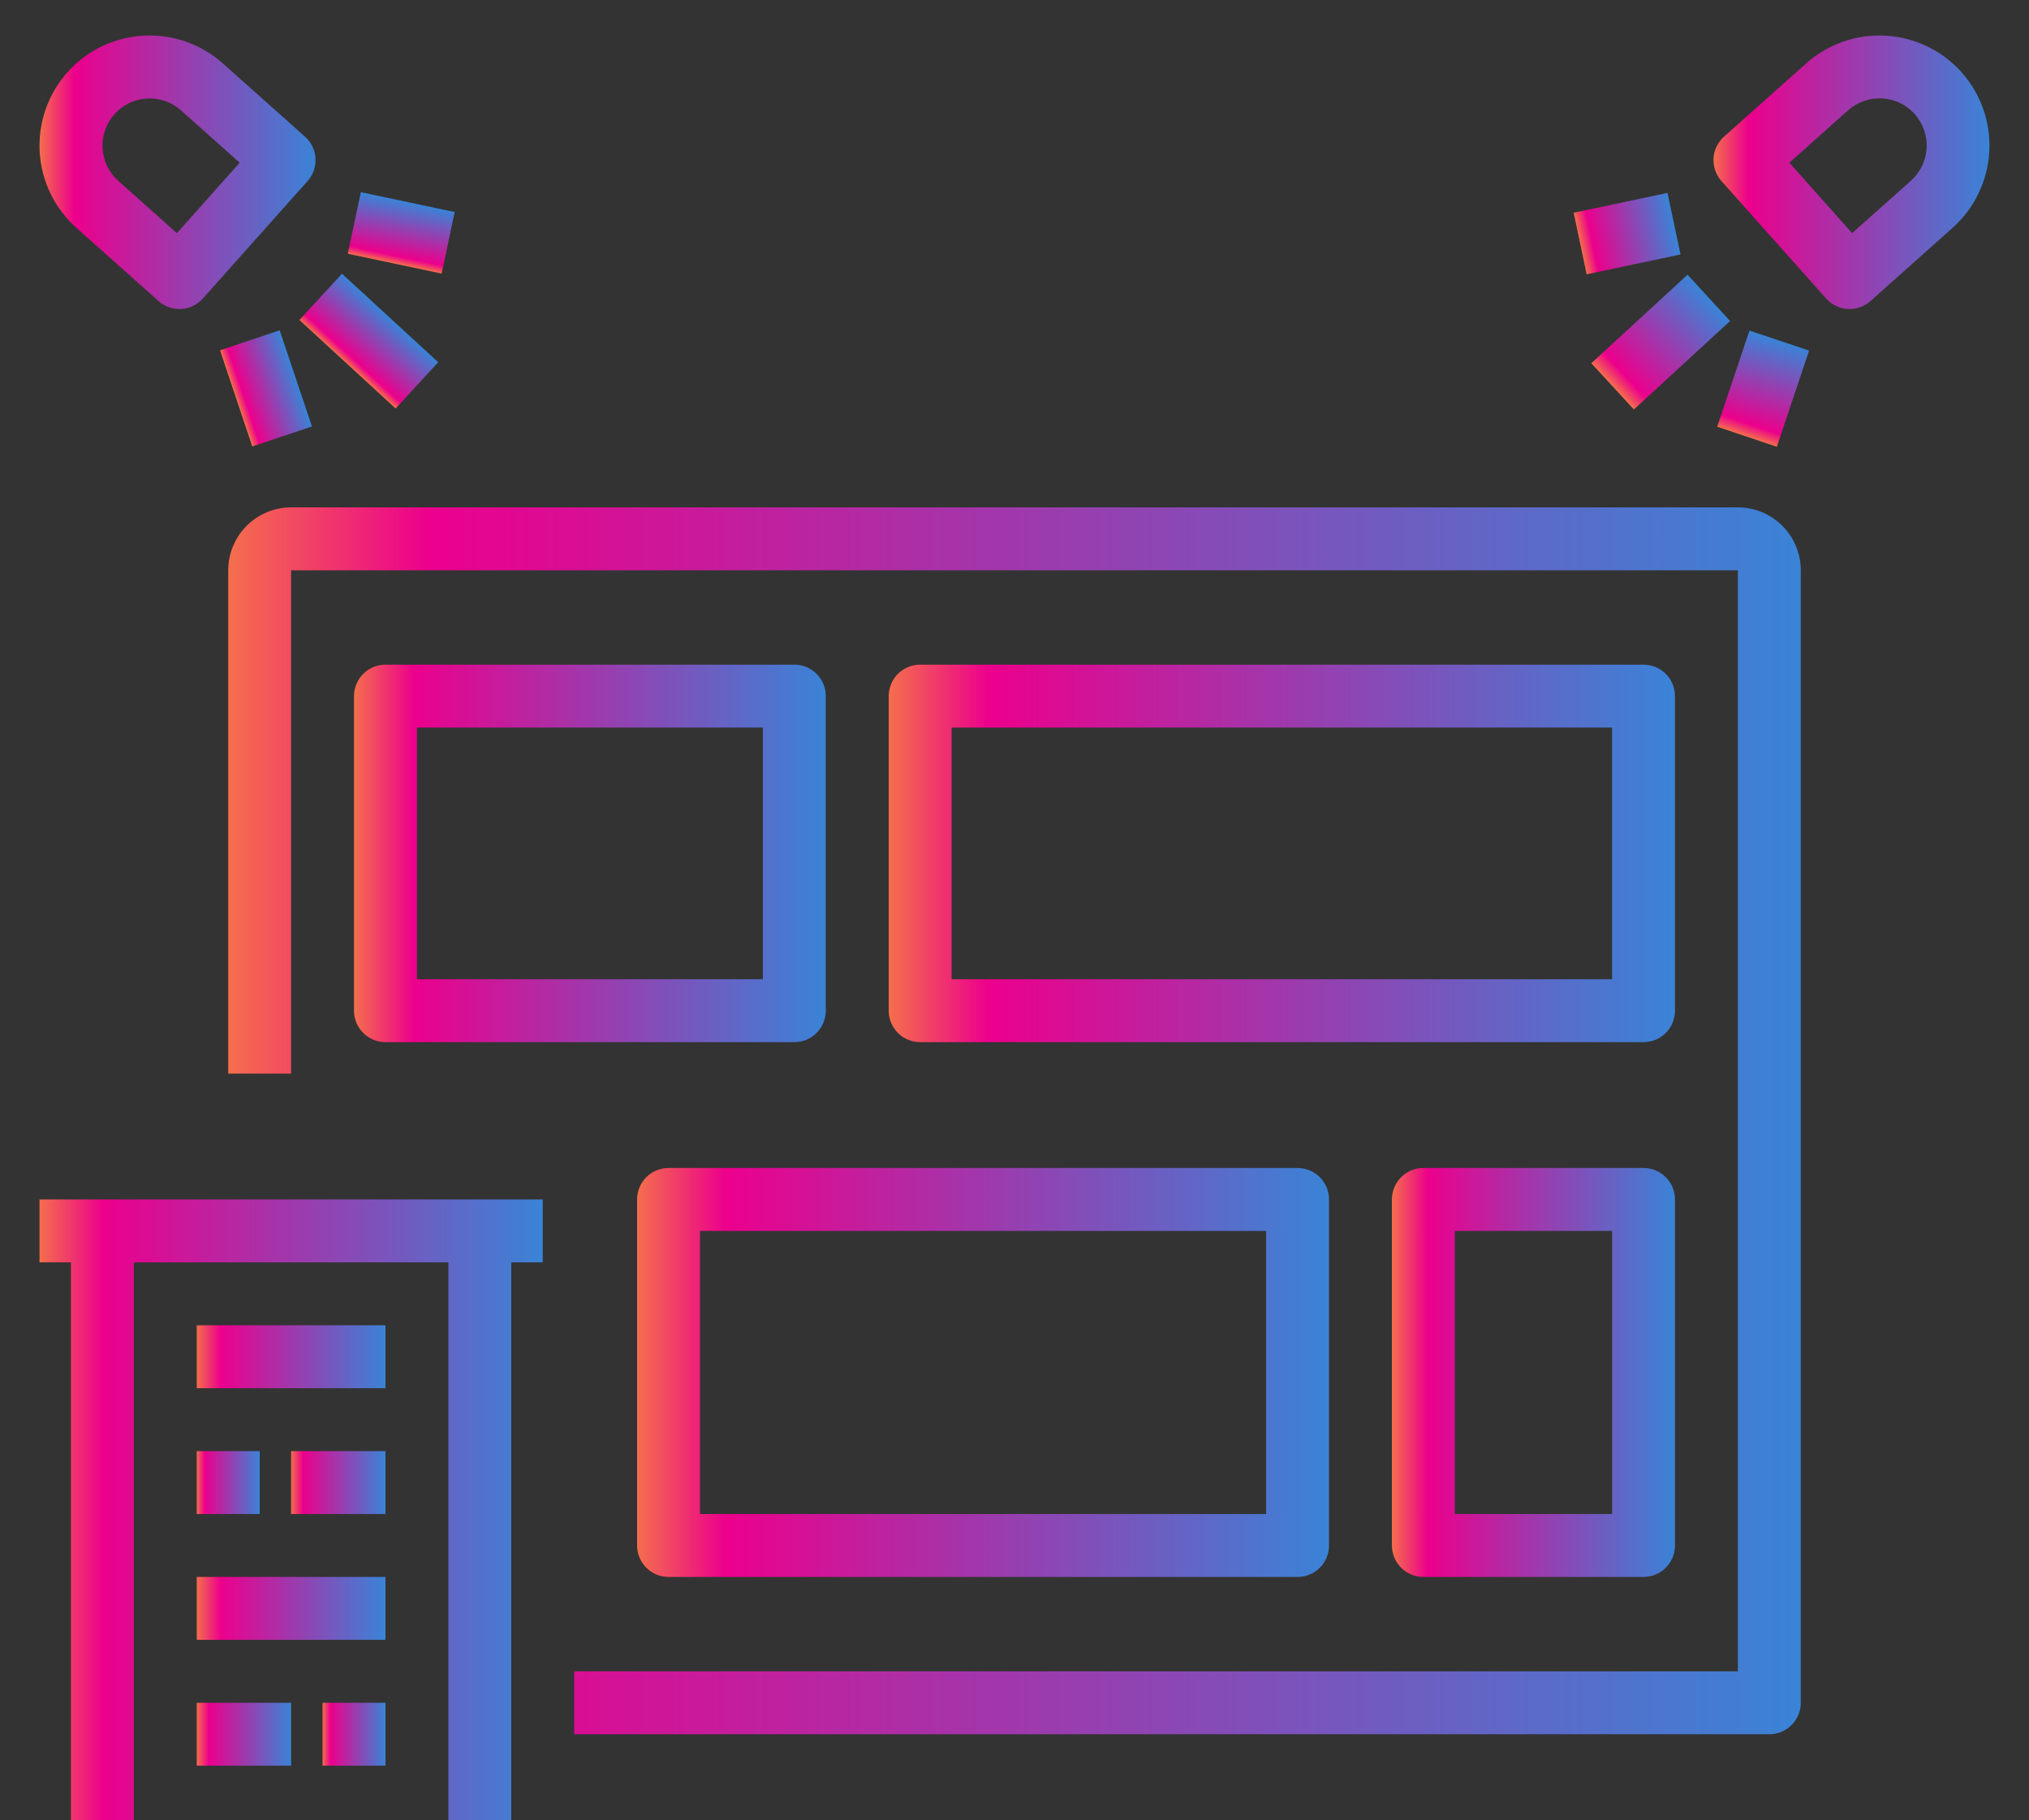 <svg width="126" height="113" viewBox="0 0 126 113" fill="none" xmlns="http://www.w3.org/2000/svg">
<rect x="0" y="0" width="126" height="113" fill="#333333" stroke="none"/>
<path d="M6.418 122.824L10.207 123.77L11.79 117.438H24.366L25.949 123.77L29.739 122.824L28.392 117.438H33.703V113.531H31.75V78.375H33.703V74.469H2.453V78.375H4.406V113.531H2.453V117.438H7.764L6.418 122.824ZM8.312 78.375H27.844V113.531H8.312V78.375Z" fill="url(#paint0_linear_1812_11223)"/>
<path d="M18.078 90.094H23.938V94H18.078V90.094Z" fill="url(#paint1_linear_1812_11223)"/>
<path d="M12.219 97.906H23.938V101.812H12.219V97.906Z" fill="url(#paint2_linear_1812_11223)"/>
<path d="M12.219 105.719H18.078V109.625H12.219V105.719Z" fill="url(#paint3_linear_1812_11223)"/>
<path d="M12.219 90.094H16.125V94H12.219V90.094Z" fill="url(#paint4_linear_1812_11223)"/>
<path d="M20.031 105.719H23.938V109.625H20.031V105.719Z" fill="url(#paint5_linear_1812_11223)"/>
<path d="M12.219 82.281H23.938V86.188H12.219V82.281Z" fill="url(#paint6_linear_1812_11223)"/>
<path d="M14.172 35.406V66.656H18.078V35.406H107.922V103.766H35.656V107.672H109.875C110.132 107.672 110.386 107.621 110.623 107.523C110.86 107.425 111.075 107.281 111.256 107.1C111.438 106.919 111.581 106.703 111.68 106.466C111.778 106.229 111.828 105.975 111.828 105.719V35.406C111.827 34.371 111.415 33.378 110.683 32.645C109.95 31.913 108.958 31.501 107.922 31.5H18.078C17.043 31.501 16.05 31.913 15.317 32.645C14.585 33.378 14.173 34.371 14.172 35.406Z" fill="url(#paint7_linear_1812_11223)"/>
<path d="M49.328 41.266H23.938C23.681 41.266 23.427 41.316 23.19 41.414C22.953 41.512 22.738 41.656 22.556 41.837C22.375 42.019 22.231 42.234 22.133 42.471C22.035 42.708 21.984 42.962 21.984 43.219V62.75C21.984 63.007 22.035 63.261 22.133 63.498C22.231 63.734 22.375 63.95 22.556 64.131C22.738 64.313 22.953 64.457 23.19 64.555C23.427 64.653 23.681 64.703 23.938 64.703H49.328C49.585 64.703 49.839 64.653 50.076 64.555C50.313 64.457 50.528 64.313 50.709 64.131C50.891 63.95 51.035 63.734 51.133 63.498C51.231 63.261 51.281 63.007 51.281 62.75V43.219C51.281 42.962 51.231 42.708 51.133 42.471C51.035 42.234 50.891 42.019 50.709 41.837C50.528 41.656 50.313 41.512 50.076 41.414C49.839 41.316 49.585 41.266 49.328 41.266ZM47.375 60.797H25.891V45.172H47.375V60.797Z" fill="url(#paint8_linear_1812_11223)"/>
<path d="M102.062 72.516H88.391C88.134 72.516 87.88 72.566 87.643 72.664C87.406 72.762 87.191 72.906 87.009 73.088C86.828 73.269 86.684 73.484 86.586 73.721C86.488 73.958 86.437 74.212 86.438 74.469V95.953C86.437 96.21 86.488 96.464 86.586 96.701C86.684 96.938 86.828 97.153 87.009 97.334C87.191 97.516 87.406 97.66 87.643 97.758C87.88 97.856 88.134 97.906 88.391 97.906H102.062C102.319 97.906 102.573 97.856 102.81 97.758C103.047 97.66 103.262 97.516 103.444 97.334C103.625 97.153 103.769 96.938 103.867 96.701C103.965 96.464 104.016 96.21 104.016 95.953V74.469C104.016 74.212 103.965 73.958 103.867 73.721C103.769 73.484 103.625 73.269 103.444 73.088C103.262 72.906 103.047 72.762 102.81 72.664C102.573 72.566 102.319 72.516 102.062 72.516ZM100.109 94H90.344V76.422H100.109V94Z" fill="url(#paint9_linear_1812_11223)"/>
<path d="M104.016 43.219C104.016 42.962 103.965 42.708 103.867 42.471C103.769 42.234 103.625 42.019 103.444 41.837C103.262 41.656 103.047 41.512 102.81 41.414C102.573 41.316 102.319 41.266 102.062 41.266H57.141C56.884 41.266 56.63 41.316 56.393 41.414C56.156 41.512 55.941 41.656 55.759 41.837C55.578 42.019 55.434 42.234 55.336 42.471C55.238 42.708 55.187 42.962 55.188 43.219V62.75C55.187 63.007 55.238 63.261 55.336 63.498C55.434 63.734 55.578 63.95 55.759 64.131C55.941 64.313 56.156 64.457 56.393 64.555C56.63 64.653 56.884 64.703 57.141 64.703H102.062C102.319 64.703 102.573 64.653 102.81 64.555C103.047 64.457 103.262 64.313 103.444 64.131C103.625 63.95 103.769 63.734 103.867 63.498C103.965 63.261 104.016 63.007 104.016 62.75V43.219ZM100.109 60.797H59.094V45.172H100.109V60.797Z" fill="url(#paint10_linear_1812_11223)"/>
<path d="M39.562 74.469V95.953C39.562 96.21 39.613 96.464 39.711 96.701C39.809 96.938 39.953 97.153 40.134 97.334C40.316 97.516 40.531 97.66 40.768 97.758C41.005 97.856 41.259 97.906 41.516 97.906H80.578C80.835 97.906 81.089 97.856 81.326 97.758C81.563 97.66 81.778 97.516 81.959 97.334C82.141 97.153 82.285 96.938 82.383 96.701C82.481 96.464 82.531 96.21 82.531 95.953V74.469C82.531 74.212 82.481 73.958 82.383 73.721C82.285 73.484 82.141 73.269 81.959 73.088C81.778 72.906 81.563 72.762 81.326 72.664C81.089 72.566 80.835 72.516 80.578 72.516H41.516C41.259 72.516 41.005 72.566 40.768 72.664C40.531 72.762 40.316 72.906 40.134 73.088C39.953 73.269 39.809 73.484 39.711 73.721C39.613 73.958 39.562 74.212 39.562 74.469ZM43.469 76.422H78.625V94H43.469V76.422Z" fill="url(#paint11_linear_1812_11223)"/>
<path d="M13.838 3.937C13.168 3.339 12.387 2.88 11.539 2.584C10.691 2.289 9.794 2.163 8.898 2.214C8.001 2.266 7.124 2.493 6.316 2.883C5.507 3.274 4.784 3.82 4.187 4.49C3.589 5.16 3.13 5.941 2.834 6.788C2.539 7.636 2.413 8.534 2.464 9.43C2.516 10.326 2.743 11.203 3.133 12.012C3.524 12.82 4.07 13.543 4.74 14.141L9.842 18.69C10.2 19.009 10.662 19.186 11.142 19.186C11.179 19.186 11.216 19.184 11.253 19.182C11.509 19.168 11.76 19.103 11.991 18.991C12.223 18.879 12.429 18.723 12.6 18.532L19.099 11.242C19.27 11.05 19.401 10.827 19.486 10.585C19.57 10.343 19.606 10.087 19.591 9.831C19.577 9.575 19.512 9.324 19.4 9.093C19.288 8.863 19.132 8.656 18.941 8.486L13.838 3.937ZM10.983 14.475L7.34 11.226C6.761 10.709 6.411 9.983 6.367 9.208C6.323 8.433 6.589 7.672 7.105 7.093C7.621 6.513 8.347 6.162 9.122 6.117C9.896 6.072 10.658 6.336 11.238 6.851L14.883 10.101L10.983 14.475Z" fill="url(#paint12_linear_1812_11223)"/>
<path d="M21.598 15.753L22.407 11.931L28.235 13.164L27.425 16.986L21.598 15.753Z" fill="url(#paint13_linear_1812_11223)"/>
<path d="M13.664 21.75L17.369 20.507L19.371 26.477L15.666 27.719L13.664 21.75Z" fill="url(#paint14_linear_1812_11223)"/>
<path d="M18.594 19.867L21.237 16.994L27.211 22.489L24.568 25.363L18.594 19.867Z" fill="url(#paint15_linear_1812_11223)"/>
<path d="M121.814 4.488C120.607 3.135 118.912 2.318 117.103 2.214C115.293 2.111 113.516 2.73 112.163 3.937L107.06 8.486C106.868 8.656 106.712 8.863 106.601 9.094C106.489 9.324 106.424 9.575 106.409 9.831C106.395 10.087 106.431 10.343 106.515 10.585C106.6 10.827 106.731 11.05 106.902 11.242L113.401 18.532C113.571 18.723 113.778 18.88 114.009 18.991C114.24 19.103 114.491 19.168 114.747 19.182C114.785 19.184 114.822 19.186 114.859 19.186C115.339 19.186 115.801 19.009 116.159 18.69L121.261 14.141C122.612 12.933 123.429 11.238 123.533 9.429C123.637 7.619 123.019 5.842 121.814 4.488ZM118.661 11.226L115.017 14.475L111.118 10.101L114.763 6.851C115.05 6.594 115.385 6.397 115.749 6.269C116.112 6.142 116.497 6.088 116.882 6.11C117.267 6.132 117.643 6.229 117.99 6.396C118.337 6.564 118.648 6.798 118.904 7.086C119.16 7.374 119.357 7.709 119.484 8.073C119.61 8.437 119.664 8.822 119.641 9.206C119.619 9.591 119.521 9.967 119.353 10.314C119.184 10.661 118.949 10.971 118.661 11.226Z" fill="url(#paint16_linear_1812_11223)"/>
<path d="M97.723 13.209L103.551 11.976L104.36 15.798L98.532 17.031L97.723 13.209Z" fill="url(#paint17_linear_1812_11223)"/>
<path d="M106.637 26.495L108.639 20.525L112.344 21.768L110.342 27.738L106.637 26.495Z" fill="url(#paint18_linear_1812_11223)"/>
<path d="M98.82 22.551L104.795 17.055L107.438 19.929L101.464 25.424L98.82 22.551Z" fill="url(#paint19_linear_1812_11223)"/>
<defs>
<linearGradient id="paint0_linear_1812_11223" x1="-2.314" y1="98.86" x2="42.495" y2="98.86" gradientUnits="userSpaceOnUse">
<stop stop-color="#FFF200"/>
<stop offset="0.195" stop-color="#EC008C"/>
<stop offset="1" stop-color="#00AEEF"/>
</linearGradient>
<linearGradient id="paint1_linear_1812_11223" x1="17.184" y1="92.026" x2="25.586" y2="92.026" gradientUnits="userSpaceOnUse">
<stop stop-color="#FFF200"/>
<stop offset="0.195" stop-color="#EC008C"/>
<stop offset="1" stop-color="#00AEEF"/>
</linearGradient>
<linearGradient id="paint2_linear_1812_11223" x1="10.431" y1="99.839" x2="27.235" y2="99.839" gradientUnits="userSpaceOnUse">
<stop stop-color="#FFF200"/>
<stop offset="0.195" stop-color="#EC008C"/>
<stop offset="1" stop-color="#00AEEF"/>
</linearGradient>
<linearGradient id="paint3_linear_1812_11223" x1="11.325" y1="107.651" x2="19.727" y2="107.651" gradientUnits="userSpaceOnUse">
<stop stop-color="#FFF200"/>
<stop offset="0.195" stop-color="#EC008C"/>
<stop offset="1" stop-color="#00AEEF"/>
</linearGradient>
<linearGradient id="paint4_linear_1812_11223" x1="11.623" y1="92.026" x2="17.224" y2="92.026" gradientUnits="userSpaceOnUse">
<stop stop-color="#FFF200"/>
<stop offset="0.195" stop-color="#EC008C"/>
<stop offset="1" stop-color="#00AEEF"/>
</linearGradient>
<linearGradient id="paint5_linear_1812_11223" x1="19.435" y1="107.651" x2="25.037" y2="107.651" gradientUnits="userSpaceOnUse">
<stop stop-color="#FFF200"/>
<stop offset="0.195" stop-color="#EC008C"/>
<stop offset="1" stop-color="#00AEEF"/>
</linearGradient>
<linearGradient id="paint6_linear_1812_11223" x1="10.431" y1="84.214" x2="27.235" y2="84.214" gradientUnits="userSpaceOnUse">
<stop stop-color="#FFF200"/>
<stop offset="0.195" stop-color="#EC008C"/>
<stop offset="1" stop-color="#00AEEF"/>
</linearGradient>
<linearGradient id="paint7_linear_1812_11223" x1="-0.725" y1="69.185" x2="139.304" y2="69.185" gradientUnits="userSpaceOnUse">
<stop stop-color="#FFF200"/>
<stop offset="0.195" stop-color="#EC008C"/>
<stop offset="1" stop-color="#00AEEF"/>
</linearGradient>
<linearGradient id="paint8_linear_1812_11223" x1="17.515" y1="52.861" x2="59.524" y2="52.861" gradientUnits="userSpaceOnUse">
<stop stop-color="#FFF200"/>
<stop offset="0.195" stop-color="#EC008C"/>
<stop offset="1" stop-color="#00AEEF"/>
</linearGradient>
<linearGradient id="paint9_linear_1812_11223" x1="83.756" y1="85.077" x2="108.961" y2="85.077" gradientUnits="userSpaceOnUse">
<stop stop-color="#FFF200"/>
<stop offset="0.195" stop-color="#EC008C"/>
<stop offset="1" stop-color="#00AEEF"/>
</linearGradient>
<linearGradient id="paint10_linear_1812_11223" x1="47.739" y1="52.861" x2="117.754" y2="52.861" gradientUnits="userSpaceOnUse">
<stop stop-color="#FFF200"/>
<stop offset="0.195" stop-color="#EC008C"/>
<stop offset="1" stop-color="#00AEEF"/>
</linearGradient>
<linearGradient id="paint11_linear_1812_11223" x1="33.008" y1="85.077" x2="94.621" y2="85.077" gradientUnits="userSpaceOnUse">
<stop stop-color="#FFF200"/>
<stop offset="0.195" stop-color="#EC008C"/>
<stop offset="1" stop-color="#00AEEF"/>
</linearGradient>
<linearGradient id="paint12_linear_1812_11223" x1="-0.162" y1="10.605" x2="24.417" y2="10.605" gradientUnits="userSpaceOnUse">
<stop stop-color="#FFF200"/>
<stop offset="0.195" stop-color="#EC008C"/>
<stop offset="1" stop-color="#00AEEF"/>
</linearGradient>
<linearGradient id="paint13_linear_1812_11223" x1="24.358" y1="16.946" x2="25.517" y2="11.466" gradientUnits="userSpaceOnUse">
<stop stop-color="#FFF200"/>
<stop offset="0.195" stop-color="#EC008C"/>
<stop offset="1" stop-color="#00AEEF"/>
</linearGradient>
<linearGradient id="paint14_linear_1812_11223" x1="14.09" y1="24.893" x2="19.402" y2="23.111" gradientUnits="userSpaceOnUse">
<stop stop-color="#FFF200"/>
<stop offset="0.195" stop-color="#EC008C"/>
<stop offset="1" stop-color="#00AEEF"/>
</linearGradient>
<linearGradient id="paint15_linear_1812_11223" x1="21.146" y1="23.024" x2="24.936" y2="18.904" gradientUnits="userSpaceOnUse">
<stop stop-color="#FFF200"/>
<stop offset="0.195" stop-color="#EC008C"/>
<stop offset="1" stop-color="#00AEEF"/>
</linearGradient>
<linearGradient id="paint16_linear_1812_11223" x1="103.792" y1="10.605" x2="128.366" y2="10.605" gradientUnits="userSpaceOnUse">
<stop stop-color="#FFF200"/>
<stop offset="0.195" stop-color="#EC008C"/>
<stop offset="1" stop-color="#00AEEF"/>
</linearGradient>
<linearGradient id="paint17_linear_1812_11223" x1="97.234" y1="15.288" x2="105.591" y2="13.519" gradientUnits="userSpaceOnUse">
<stop stop-color="#FFF200"/>
<stop offset="0.195" stop-color="#EC008C"/>
<stop offset="1" stop-color="#00AEEF"/>
</linearGradient>
<linearGradient id="paint18_linear_1812_11223" x1="108.164" y1="28.02" x2="111.036" y2="19.461" gradientUnits="userSpaceOnUse">
<stop stop-color="#FFF200"/>
<stop offset="0.195" stop-color="#EC008C"/>
<stop offset="1" stop-color="#00AEEF"/>
</linearGradient>
<linearGradient id="paint19_linear_1812_11223" x1="99.217" y1="24.811" x2="107.783" y2="16.931" gradientUnits="userSpaceOnUse">
<stop stop-color="#FFF200"/>
<stop offset="0.195" stop-color="#EC008C"/>
<stop offset="1" stop-color="#00AEEF"/>
</linearGradient>
</defs>
</svg>
